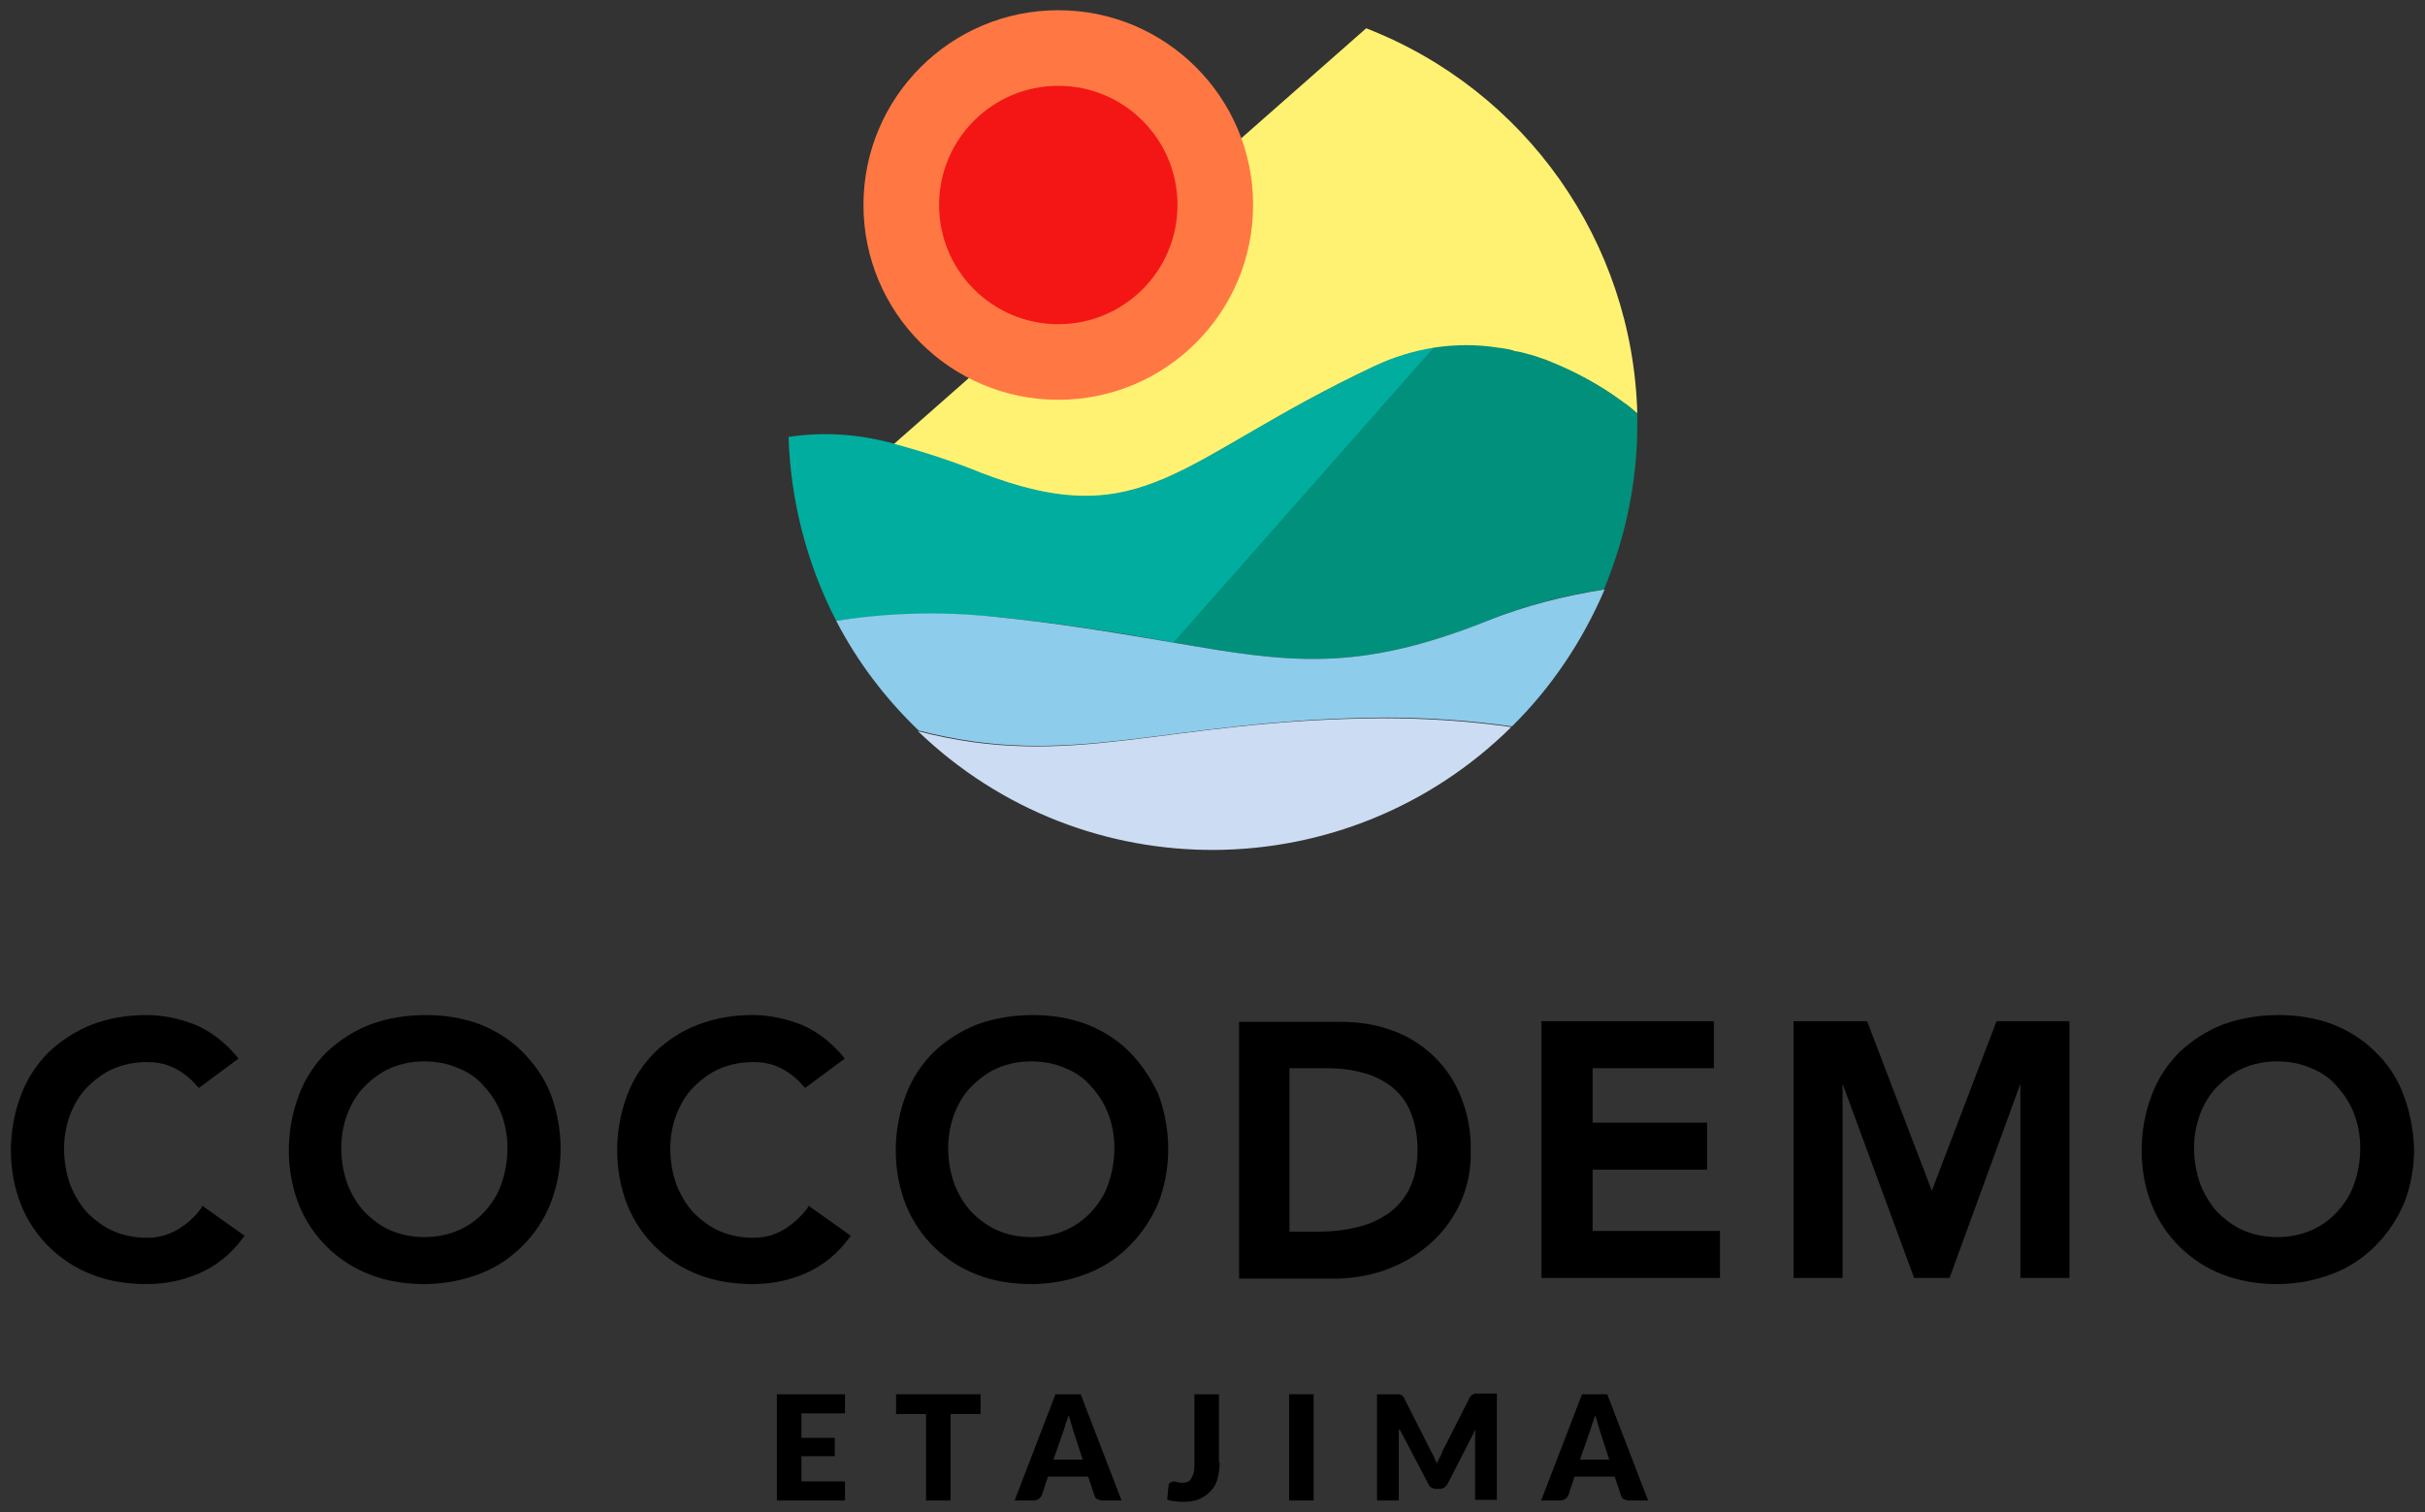 <?xml version="1.0" encoding="utf-8"?>
<!-- Generator: Adobe Illustrator 25.4.1, SVG Export Plug-In . SVG Version: 6.00 Build 0)  -->
<svg version="1.1" id="レイヤー_1" xmlns="http://www.w3.org/2000/svg" xmlns:xlink="http://www.w3.org/1999/xlink" x="0px"
	 y="0px" viewBox="0 0 356 222" style="enable-background:new 0 0 356 222;" xml:space="preserve">
<rect x="0" y="0" width="356" height="222" fill="#333333" stroke="none"/>
<style type="text/css">
	.st0{fill:#0E907C;}
	.st1{fill:#C8E5E1;}
	.st2{fill:#CFE9E5;}
	.st3{fill:#FFFFFF;}
	.st4{fill:#FFF272;}
	.st5{fill:#00AD9F;}
	.st6{fill:#00907C;}
	.st7{fill:#8ECCEB;}
	.st8{fill:#CCDCF3;}
	.st9{fill:#FF7843;}
	.st10{fill:#F41614;}
	.st11{fill:#1877F2;}
	.st12{fill:#333333;}
	.st13{fill-rule:evenodd;clip-rule:evenodd;fill:#41C9B4;}
	.st14{fill:#323232;}
</style>
<g id="グループ_729" transform="translate(-367.868 -886.475)">
	<g id="グループ_723" transform="translate(481.829 886.475)">
		<g id="グループ_722" transform="translate(0 2.654)">
			<path id="パス_5542" class="st4" d="M17.2,62.6c4.3,1.1,8.5,2.5,12.6,4.2c24.4,9.4,29-2,57.9-15.6c5.7-2.7,12.1-3.6,18.3-2.7
				l0.1,0c0.7,0.1,1.4,0.2,2.1,0.4c0.1,0,0.2,0,0.3,0.1c0.7,0.2,1.4,0.3,2.1,0.5c0.1,0,0.2,0.1,0.4,0.1c0.7,0.2,1.4,0.4,2.1,0.7
				c0.1,0,0.2,0.1,0.2,0.1c3.8,1.5,7.5,3.4,10.8,5.9c0.1,0.1,0.3,0.2,0.4,0.3c0.6,0.4,1.2,0.9,1.7,1.3c0.1,0,0.1,0.1,0.2,0.1
				C125.7,32.8,110,10.6,86.6,1.5L17.2,62.6z"/>
			<path id="パス_5543" class="st5" d="M113.3,50.4c3.8,1.5,7.5,3.4,10.8,5.9C120.7,53.8,117.1,51.8,113.3,50.4z"/>
			<path id="パス_5544" class="st5" d="M111,49.6c0.7,0.2,1.4,0.4,2.1,0.7C112.4,50,111.7,49.8,111,49.6z"/>
			<path id="パス_5545" class="st5" d="M124.5,56.5c0.6,0.4,1.2,0.9,1.7,1.3C125.6,57.4,125,56.9,124.5,56.5z"/>
			<path id="パス_5546" class="st5" d="M108.6,49c0.7,0.2,1.4,0.3,2.1,0.5C109.9,49.3,109.3,49.1,108.6,49z"/>
			<path id="パス_5547" class="st5" d="M106.1,48.5c0.7,0.1,1.4,0.2,2.1,0.4C107.5,48.7,106.8,48.6,106.1,48.5z"/>
			<path id="パス_5548" class="st5" d="M32,87.9c10.9,1.1,19.2,2.5,26.4,3.8l38.2-43.3c3.1-0.5,6.3-0.5,9.5,0
				c-6.2-1-12.6,0-18.3,2.7c-28.9,13.6-33.6,25-57.9,15.6c-4.1-1.7-8.3-3-12.6-4.2c-5-1.4-10.3-1.8-15.5-1c0.3,9.4,2.7,18.7,7,27
				C16.4,87.4,24.2,87.2,32,87.9z"/>
			<path id="パス_5549" class="st6" d="M124.5,56.5c-0.1-0.1-0.3-0.2-0.4-0.3c-3.3-2.4-7-4.4-10.8-5.9c-0.1,0-0.2-0.1-0.2-0.1
				c-0.7-0.2-1.4-0.5-2.1-0.7c-0.1,0-0.2-0.1-0.4-0.1c-0.7-0.2-1.4-0.4-2.1-0.5c-0.1,0-0.2,0-0.3-0.1c-0.7-0.2-1.4-0.3-2.1-0.4
				l-0.1,0c-3.1-0.5-6.3-0.5-9.5,0L58.3,91.7c16.8,2.9,26.8,4.5,46.1-3.2c5.5-2.2,11.3-3.8,17.1-4.6c3.2-7.7,4.9-15.9,4.9-24.2
				c0-0.6,0-1.1,0-1.7c-0.1,0-0.1-0.1-0.2-0.1C125.6,57.4,125.1,56.9,124.5,56.5z"/>
			<path id="パス_5550" class="st7" d="M104.4,88.5c-19.3,7.7-29.3,6.1-46.1,3.2C51.2,90.5,42.8,89,32,87.9
				c-7.7-0.8-15.6-0.6-23.2,0.6c3.1,6,7.2,11.4,12.1,16.1c22.7,5.9,36-1.6,68.2-1.9c6.3,0,12.6,0.4,18.9,1.3
				c5.8-5.7,10.4-12.6,13.6-20.1C115.7,84.8,109.9,86.3,104.4,88.5z"/>
			<path id="パス_5551" class="st8" d="M20.8,104.7c24.4,23.5,63,23.2,87.1-0.6c-6.2-0.9-12.6-1.3-18.9-1.3
				C56.8,103,43.5,110.6,20.8,104.7z"/>
		</g>
		<circle id="楕円形_66" class="st9" cx="41.4" cy="30.1" r="28.6"/>
		<circle id="楕円形_67" class="st10" cx="41.4" cy="30.1" r="17.5"/>
	</g>
	<g id="グループ_727" transform="translate(367.868 1034.012)">
		<g id="グループ_726">
			<g id="グループ_724">
				<path id="パス_5552" d="M29.5,29.9c-1,1.4-2.3,2.5-3.8,3.3c-1.3,0.7-2.7,1-4.1,1c-1.7,0-3.4-0.3-5-1c-1.4-0.6-2.7-1.6-3.8-2.7
					c-1.1-1.2-1.9-2.6-2.5-4.1c-0.6-1.7-0.9-3.5-0.9-5.3c0-1.7,0.3-3.4,0.9-5c0.6-1.5,1.4-2.9,2.5-4c1.1-1.1,2.4-2.1,3.8-2.7
					c1.6-0.7,3.3-1,5-1c1.2,0,2.5,0.2,3.6,0.7c1.4,0.6,2.7,1.6,3.7,2.8l0.3,0.3l5.8-4.3l-0.3-0.4c-1.7-2-3.7-3.6-6.1-4.6
					c-2.3-0.9-4.7-1.4-7.1-1.4c-2.7,0-5.4,0.4-8,1.4c-2.3,0.9-4.5,2.3-6.3,4c-1.8,1.8-3.2,3.9-4.1,6.3c-1,2.6-1.5,5.4-1.5,8.2
					c0,2.7,0.5,5.5,1.5,8c1.9,4.7,5.7,8.4,10.4,10.2c2.5,1,5.3,1.4,8,1.4c2.7,0,5.3-0.5,7.8-1.6c2.5-1.1,4.7-2.9,6.3-5.1l0.3-0.4
					l-6.2-4.4L29.5,29.9z"/>
				<path id="パス_5553" d="M76.6,6.8c-1.8-1.8-4-3.1-6.3-4c-2.5-0.9-5.1-1.3-7.7-1.3c-2.8,0-5.6,0.4-8.3,1.4
					c-2.3,0.9-4.5,2.3-6.3,4c-1.8,1.8-3.2,3.9-4.1,6.3c-1,2.6-1.5,5.4-1.5,8.2c0,2.7,0.5,5.5,1.5,8c1.9,4.7,5.7,8.4,10.4,10.2
					c2.5,1,5.3,1.4,8,1.4c2.8,0,5.5-0.5,8.1-1.5c2.4-0.9,4.5-2.3,6.3-4.1c1.8-1.8,3.2-3.9,4.1-6.2c1-2.5,1.5-5.3,1.5-8
					c0-2.8-0.5-5.6-1.5-8.2C79.9,10.7,78.4,8.6,76.6,6.8z M73.6,26.3c-0.5,1.5-1.4,2.9-2.5,4.1c-1.1,1.2-2.4,2.1-3.8,2.7
					c-1.6,0.7-3.3,1-5,1c-1.7,0-3.4-0.3-5-1c-1.4-0.6-2.7-1.6-3.8-2.7c-1.1-1.2-1.9-2.6-2.5-4.1c-0.6-1.7-0.9-3.5-0.9-5.3
					c0-1.7,0.3-3.4,0.9-5c0.6-1.5,1.4-2.9,2.5-4c1.1-1.1,2.4-2.1,3.8-2.7c1.6-0.7,3.3-1,5-1c1.7,0,3.4,0.3,5,1
					c1.5,0.6,2.8,1.5,3.8,2.7c1.1,1.2,1.9,2.5,2.5,4c0.6,1.6,0.9,3.3,0.9,5C74.5,22.8,74.2,24.6,73.6,26.3L73.6,26.3z"/>
				<path id="パス_5554" d="M118.5,29.9c-1,1.3-2.3,2.5-3.8,3.3c-1.3,0.7-2.7,1-4.1,1c-1.7,0-3.4-0.3-5-1
					c-1.4-0.6-2.7-1.6-3.8-2.7c-1.1-1.2-1.9-2.6-2.5-4.1c-0.6-1.7-0.9-3.5-0.9-5.3c0-1.7,0.3-3.4,0.9-5c0.6-1.5,1.4-2.9,2.5-4
					c1.1-1.1,2.4-2.1,3.8-2.7c1.6-0.7,3.3-1,5-1c1.2,0,2.5,0.2,3.6,0.7c1.4,0.6,2.7,1.6,3.7,2.8l0.3,0.3l5.8-4.3l-0.3-0.4
					c-1.7-2-3.7-3.6-6.1-4.6c-2.3-0.9-4.7-1.4-7.1-1.4c-2.7,0-5.4,0.4-8,1.4c-2.4,0.9-4.5,2.3-6.3,4c-1.8,1.8-3.2,3.9-4.1,6.3
					c-1,2.6-1.5,5.4-1.5,8.2c0,2.7,0.5,5.5,1.5,8c1.9,4.7,5.7,8.4,10.4,10.2c2.5,1,5.3,1.4,8,1.4c2.7,0,5.3-0.5,7.8-1.6
					c2.5-1.1,4.7-2.9,6.3-5.1l0.3-0.4l-6.2-4.4L118.5,29.9z"/>
				<path id="パス_5555" d="M165.7,6.8c-1.8-1.8-4-3.1-6.3-4c-2.5-0.9-5.1-1.3-7.7-1.3c-2.8,0-5.6,0.4-8.3,1.4
					c-2.3,0.9-4.5,2.3-6.3,4c-1.8,1.8-3.2,3.9-4.1,6.3c-1,2.6-1.5,5.4-1.5,8.2c0,2.7,0.5,5.5,1.5,8c1.9,4.7,5.7,8.4,10.4,10.2
					c2.5,1,5.3,1.4,8,1.4c2.8,0,5.5-0.5,8.1-1.5c2.4-0.9,4.5-2.3,6.3-4.1c1.8-1.8,3.2-3.9,4.2-6.2c1-2.5,1.5-5.3,1.5-8
					c0-2.8-0.5-5.6-1.5-8.2C168.9,10.7,167.5,8.6,165.7,6.8z M162.7,26.3c-0.5,1.5-1.4,2.9-2.5,4.1c-1.1,1.2-2.4,2.1-3.8,2.7
					c-1.6,0.7-3.3,1-5,1c-1.7,0-3.4-0.3-5-1c-1.4-0.6-2.7-1.6-3.8-2.7c-1.1-1.2-1.9-2.6-2.5-4.1c-0.6-1.7-0.9-3.5-0.9-5.3
					c0-1.7,0.3-3.4,0.9-5c0.6-1.5,1.4-2.9,2.5-4c1.1-1.1,2.4-2.1,3.8-2.7c1.6-0.7,3.3-1,5-1c1.7,0,3.4,0.3,5,1
					c1.5,0.6,2.8,1.5,3.8,2.7c1.1,1.2,1.9,2.5,2.5,4c0.6,1.6,0.9,3.3,0.9,5C163.6,22.8,163.3,24.6,162.7,26.3L162.7,26.3z"/>
				<path id="パス_5556" d="M210,7.1c-1.8-1.6-3.9-2.8-6.1-3.5c-2.3-0.8-4.7-1.1-7.1-1.1h-14.9v37.7H196c2.3,0,4.7-0.4,6.9-1.1
					c2.3-0.8,4.5-1.9,6.4-3.5c4.3-3.4,6.8-8.7,6.6-14.2c0.1-2.9-0.5-5.7-1.6-8.3C213.3,10.7,211.8,8.7,210,7.1z M207,26.8
					c-0.7,1.5-1.7,2.7-3,3.7c-1.4,1-2.9,1.7-4.6,2.1c-1.9,0.5-3.8,0.7-5.7,0.7h-4.4V9.3h5.5c1.8,0,3.6,0.2,5.4,0.7
					c1.5,0.4,2.9,1.1,4.2,2.1c1.2,1,2.1,2.2,2.7,3.7c0.7,1.7,1,3.6,1,5.5C208.1,23.2,207.8,25.1,207,26.8z"/>
				<path id="パス_5557" d="M233.8,24.2h16.8v-6.9h-16.8V9.3h17.8V2.4h-25.3v37.7h26.2v-6.9h-18.7V24.2z"/>
				<path id="パス_5558" d="M283.6,27.3l-9.5-24.9h-10.8v37.7h7.2V11.6L281,40.1h5.2l10.4-28.5v28.5h7.2V2.4h-10.7L283.6,27.3z"/>
				<path id="パス_5559" d="M352.8,13.1c-0.9-2.4-2.3-4.5-4.2-6.3c-1.8-1.8-4-3.1-6.3-4c-2.5-0.9-5.1-1.3-7.7-1.3
					c-2.8,0-5.6,0.4-8.3,1.4c-2.3,0.9-4.5,2.3-6.3,4c-1.8,1.8-3.2,3.9-4.1,6.3c-1,2.6-1.5,5.4-1.5,8.2c0,2.7,0.5,5.5,1.5,8
					c1.9,4.7,5.7,8.4,10.4,10.2c2.6,1,5.3,1.4,8,1.4c2.8,0,5.5-0.5,8.1-1.5c2.4-0.9,4.5-2.3,6.3-4.1c1.8-1.8,3.2-3.9,4.2-6.2
					c1-2.5,1.5-5.3,1.5-8C354.3,18.4,353.8,15.7,352.8,13.1z M345.6,26.3c-0.5,1.5-1.4,2.9-2.5,4.1c-1.1,1.2-2.4,2.1-3.8,2.7
					c-1.6,0.7-3.3,1-5,1c-1.7,0-3.4-0.3-5-1c-1.4-0.6-2.7-1.6-3.8-2.7c-1.1-1.2-1.9-2.6-2.5-4.1c-0.6-1.7-0.9-3.5-0.9-5.3
					c0-1.7,0.3-3.4,0.9-5c0.6-1.5,1.4-2.9,2.5-4c1.1-1.1,2.4-2.1,3.8-2.7c1.6-0.7,3.3-1,5-1c1.7,0,3.4,0.3,5,1
					c1.5,0.6,2.8,1.5,3.8,2.7c1.1,1.2,1.9,2.5,2.5,4c0.6,1.6,0.9,3.3,0.9,5C346.5,22.8,346.2,24.6,345.6,26.3L345.6,26.3z"/>
			</g>
			<g id="グループ_725" transform="translate(112.349 55.676)">
				<path id="パス_5560" d="M11.7,1.5v2.8H5.3v3.6h4.9v2.7H5.3v3.7h6.4v2.8H1.7V1.5H11.7z"/>
				<path id="パス_5561" d="M31.6,1.5v2.9h-4.4v12.7h-3.6V4.4h-4.4V1.5H31.6z"/>
				<path id="パス_5562" d="M52.3,17.1h-2.8c-0.3,0-0.5-0.1-0.8-0.2c-0.2-0.1-0.3-0.3-0.4-0.6l-0.9-2.7h-5.9l-0.9,2.7
					c-0.2,0.5-0.7,0.8-1.2,0.8h-2.8l6-15.6h3.7L52.3,17.1z M42.3,11.1h4.3l-1.4-4.3l-0.3-1c-0.1-0.4-0.2-0.8-0.4-1.2
					c-0.1,0.4-0.2,0.8-0.4,1.2c-0.1,0.4-0.2,0.7-0.3,1L42.3,11.1z"/>
				<path id="パス_5563" d="M66.7,11.5c0,0.8-0.1,1.6-0.3,2.4c-0.2,0.7-0.5,1.3-1,1.8c-0.5,0.5-1,0.9-1.7,1.2
					c-0.7,0.3-1.5,0.4-2.3,0.4c-0.4,0-0.8,0-1.2-0.1c-0.4,0-0.8-0.1-1.2-0.2l0.2-2.1c0-0.2,0.1-0.3,0.2-0.4c0.2-0.1,0.4-0.2,0.5-0.2
					c0.2,0,0.3,0,0.5,0.1c0.2,0,0.4,0.1,0.6,0.1c0.3,0,0.6,0,0.9-0.1c0.3-0.1,0.5-0.3,0.6-0.5c0.2-0.3,0.3-0.6,0.4-0.9
					C63,12.4,63,12,63,11.5v-10h3.6V11.5z"/>
				<path id="パス_5564" d="M80.5,17.1h-3.6V1.5h3.6L80.5,17.1z"/>
				<path id="パス_5565" d="M98.2,10.8c0.1,0.3,0.3,0.6,0.4,0.9c0.1-0.3,0.2-0.6,0.4-0.9s0.3-0.6,0.4-0.9l4-7.9
					c0.1-0.1,0.1-0.2,0.2-0.3c0.1-0.1,0.2-0.1,0.3-0.2c0.1,0,0.2-0.1,0.3-0.1h3.2v15.6h-3.2v-9c0-0.4,0-0.9,0.1-1.4l-4.1,8
					c-0.1,0.2-0.3,0.4-0.5,0.6c-0.2,0.1-0.5,0.2-0.7,0.2h-0.5c-0.3,0-0.5-0.1-0.7-0.2c-0.2-0.1-0.4-0.3-0.5-0.6l-4.2-8
					C92.9,7,93,7.2,93,7.4s0,0.5,0,0.7v9h-3.2V1.5H93c0.1,0,0.2,0,0.3,0.1c0.1,0,0.2,0.1,0.3,0.2c0.1,0.1,0.2,0.2,0.2,0.3l4,7.9
					C97.9,10.2,98.1,10.5,98.2,10.8z"/>
				<path id="パス_5566" d="M129.6,17.1h-2.8c-0.3,0-0.5-0.1-0.8-0.2c-0.2-0.1-0.3-0.3-0.4-0.6l-0.9-2.7h-5.9l-0.9,2.7
					c-0.2,0.5-0.7,0.8-1.2,0.8h-2.8l6-15.6h3.7L129.6,17.1z M119.6,11.1h4.3l-1.4-4.3l-0.3-1c-0.1-0.4-0.2-0.8-0.4-1.2
					c-0.1,0.4-0.2,0.8-0.4,1.2c-0.1,0.4-0.2,0.7-0.3,1L119.6,11.1z"/>
			</g>
		</g>
	</g>
</g>
</svg>
